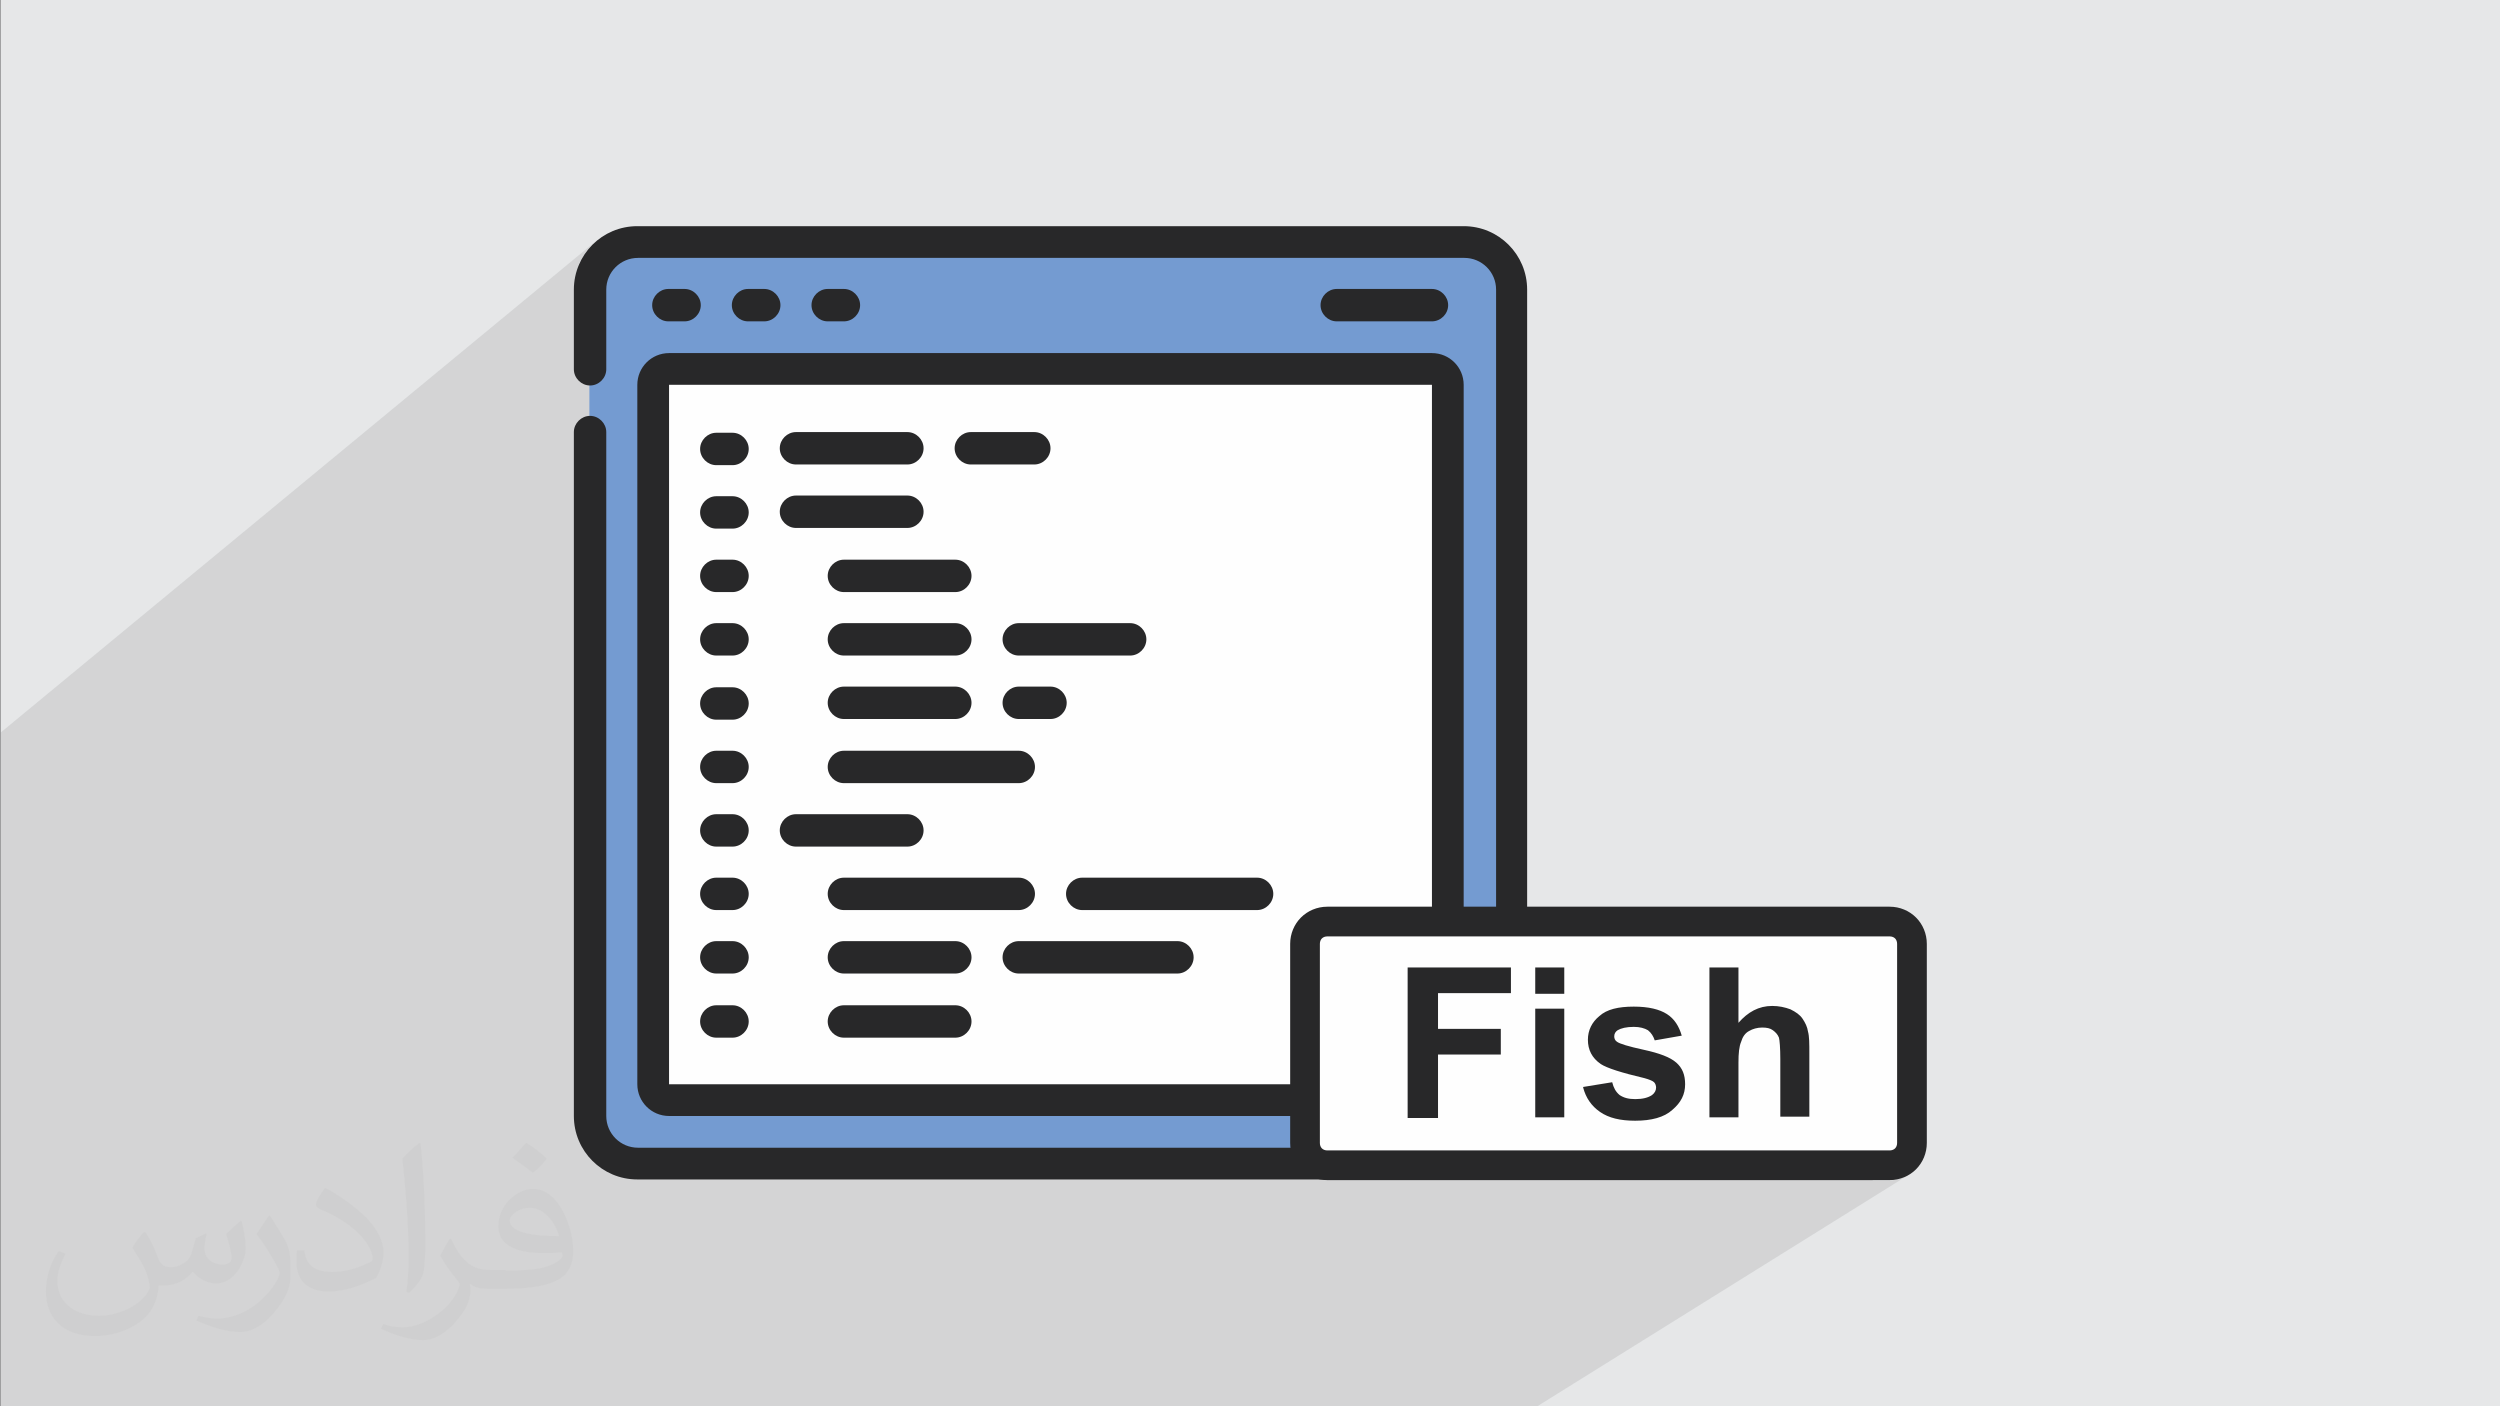 <?xml version="1.0" encoding="UTF-8"?>
<!DOCTYPE svg PUBLIC "-//W3C//DTD SVG 1.1//EN" "http://www.w3.org/Graphics/SVG/1.1/DTD/svg11.dtd">
<!-- Creator: CorelDRAW 2017 -->
<svg xmlns="http://www.w3.org/2000/svg" xml:space="preserve" width="3.703in" height="2.083in" version="1.1" style="shape-rendering:geometricPrecision; text-rendering:geometricPrecision; image-rendering:optimizeQuality; fill-rule:evenodd; clip-rule:evenodd"
viewBox="0 0 3703 2083"
 xmlns:xlink="http://www.w3.org/1999/xlink"
 xmlns:xodm="http://www.corel.com/coreldraw/odm/2003"
 enable-background="new 0 0 256 256">
 <rect x="0" y="0" width="3703" height="2083" fill="#808080" stroke="none"/>
 <defs>
  <style type="text/css">
   <![CDATA[
    .fil5 {fill:#FEFEFE}
    .fil0 {fill:#E6E7E8}
    .fil3 {fill:#FEFEFE;fill-rule:nonzero}
    .fil2 {fill:#749BD1;fill-rule:nonzero}
    .fil4 {fill:#282829;fill-rule:nonzero}
    .fil6 {fill:#373435;fill-opacity:0.031}
    .fil1 {fill:#373435;fill-opacity:0.102}
   ]]>
  </style>
 </defs>
 <g id="Layer_x0020_1">
  <polygon class="fil0" points="1,0 3704,0 3704,2083 1,2083 "/>
  <polygon class="fil1" points="1597,2083 1582,2083 1560,2083 1547,2083 1542,2083 1490,2083 1484,2083 1481,2083 1459,2083 1447,2083 1443,2083 1438,2083 1436,2083 1434,2083 1427,2083 1403,2083 1398,2083 1396,2083 1395,2083 1387,2083 1383,2083 1369,2083 1346,2083 1341,2083 1327,2083 1320,2083 1301,2083 1219,2083 1125,2083 957,2083 950,2083 950,2083 916,2083 914,2083 879,2083 878,2083 827,2083 820,2083 810,2083 803,2083 644,2083 637,2083 600,2083 564,2083 547,2083 531,2083 519,2083 512,2083 512,2083 496,2083 484,2083 482,2083 477,2083 473,2083 442,2083 429,2083 413,2083 361,2083 359,2083 334,2083 327,2083 308,2083 306,2083 304,2083 291,2083 280,2083 258,2083 252,2083 245,2083 238,2083 238,2083 236,2083 213,2083 212,2083 206,2083 205,2083 186,2083 183,2083 171,2083 171,2083 164,2083 161,2083 154,2083 131,2083 122,2083 116,2083 110,2083 93,2083 86,2083 72,2083 69,2083 64,2083 58,2083 55,2083 44,2083 37,2083 15,2083 13,2083 8,2083 4,2083 3,2083 1,2083 1,2081 1,2075 1,2073 1,2065 1,2059 1,2059 1,2052 1,2049 1,2048 1,2043 1,2041 1,2037 1,2031 1,2026 1,2014 1,2005 1,2004 1,2000 1,1995 1,1978 1,1973 1,1962 1,1957 1,1952 1,1947 1,1942 1,1923 1,1919 1,1918 1,1915 1,1908 1,1892 1,1887 1,1877 1,1870 1,1866 1,1859 1,1853 1,1832 1,1829 1,1821 1,1815 1,1809 1,1806 1,1800 1,1792 1,1789 1,1784 1,1781 1,1752 1,1746 1,1742 1,1735 1,1730 1,1725 1,1720 1,1714 1,1697 1,1694 1,1659 1,1656 1,1648 1,1646 1,1633 1,1628 1,1611 1,1609 1,1572 1,1571 1,1562 1,1560 1,1547 1,1541 1,1524 1,1486 1,1475 1,1473 1,1463 1,1424 1,1407 1,1401 1,1388 1,1377 1,1364 1,1347 1,1339 1,1336 1,1324 1,1321 1,1321 1,1315 1,1314 1,1308 1,1301 1,1291 1,1282 1,1276 1,1251 1,1236 1,1234 1,1228 1,1155 1,1145 1,1142 1,1126 1,1113 1,1085 884,356 877,362 871,369 866,376 861,384 857,392 854,401 852,410 851,414 899,374 894,379 889,384 885,389 882,395 879,401 876,408 875,415 874,422 873,426 914,393 918,390 921,388 926,386 930,384 934,383 939,382 944,382 2168,382 2173,382 2178,383 2182,384 2187,386 2191,388 2195,390 2198,393 2202,396 2205,399 2207,403 2210,407 2212,411 2213,415 2214,419 2215,424 2215,429 2215,1366 2799,1366 2805,1366 2811,1368 2817,1371 2822,1375 2826,1380 2829,1386 2831,1392 2832,1399 2832,1693 2831,1700 2829,1706 2826,1712 2822,1717 2817,1721 2773,1749 2799,1749 2804,1748 2810,1747 2815,1746 2820,1744 2825,1742 2829,1739 2277,2083 2262,2083 2237,2083 2197,2083 2194,2083 2005,2083 1905,2083 1795,2083 1735,2083 1734,2083 1700,2083 1694,2083 1680,2083 1659,2083 1653,2083 1651,2083 1646,2083 1638,2083 1620,2083 1618,2083 "/>
  <g id="_1925498648112">
   <g>
    <path class="fil2" d="M944 358l1224 0c39,0 71,32 71,71l0 1224c0,39 -32,71 -71,71l-1224 0c-39,0 -71,-32 -71,-71l0 -1224c0,-39 32,-71 71,-71z"/>
    <path class="fil3" d="M2145 570l0 1036c0,13 -11,24 -24,24l-1130 0c-13,0 -24,-11 -24,-24l0 -1036c0,-13 11,-24 24,-24l1130 0c13,0 24,11 24,24z"/>
    <path class="fil4" d="M991 570l1130 0 0 1036 -1130 0 0 -1036zm-47 0l0 1036c0,26 21,47 47,47l1130 0c26,0 47,-21 47,-47l0 -1036c0,-26 -21,-47 -47,-47l-1130 0c-26,0 -47,21 -47,47z"/>
    <path class="fil4" d="M2168 335l-1224 0c-52,0 -94,42 -94,94l0 118c0,13 11,24 24,24 13,0 24,-11 24,-24l0 -118c0,-26 21,-47 47,-47l1224 0c26,0 47,21 47,47l0 1224c0,26 -21,47 -47,47l-1224 0c-26,0 -47,-21 -47,-47l0 -1013c0,-13 -11,-24 -24,-24 -13,0 -24,11 -24,24l0 1013c0,52 42,94 94,94l1224 0c52,0 94,-42 94,-94l0 -1224c0,-52 -42,-94 -94,-94z"/>
    <path class="fil4" d="M1014 476c13,0 24,-11 24,-24 0,-13 -11,-24 -24,-24l-24 0c-13,0 -24,11 -24,24 0,13 11,24 24,24l24 0z"/>
    <path class="fil4" d="M1132 476c13,0 24,-11 24,-24 0,-13 -11,-24 -24,-24l-24 0c-13,0 -24,11 -24,24 0,13 11,24 24,24l24 0z"/>
    <path class="fil4" d="M1250 476c13,0 24,-11 24,-24 0,-13 -11,-24 -24,-24l-24 0c-13,0 -24,11 -24,24 0,13 11,24 24,24l24 0z"/>
    <path class="fil4" d="M2121 476c13,0 24,-11 24,-24 0,-13 -11,-24 -24,-24l-141 0c-13,0 -24,11 -24,24 0,13 11,24 24,24l141 0z"/>
    <path class="fil4" d="M1085 641l-24 0c-13,0 -24,11 -24,24 0,13 11,24 24,24l24 0c13,0 24,-11 24,-24 0,-13 -11,-24 -24,-24z"/>
    <path class="fil4" d="M1085 735l-24 0c-13,0 -24,11 -24,24 0,13 11,24 24,24l24 0c13,0 24,-11 24,-24 0,-13 -11,-24 -24,-24z"/>
    <path class="fil4" d="M1085 829l-24 0c-13,0 -24,11 -24,24 0,13 11,24 24,24l24 0c13,0 24,-11 24,-24 0,-13 -11,-24 -24,-24z"/>
    <path class="fil4" d="M1085 923l-24 0c-13,0 -24,11 -24,24 0,13 11,24 24,24l24 0c13,0 24,-11 24,-24 0,-13 -11,-24 -24,-24z"/>
    <path class="fil4" d="M1085 1018l-24 0c-13,0 -24,11 -24,24 0,13 11,24 24,24l24 0c13,0 24,-11 24,-24 0,-13 -11,-24 -24,-24z"/>
    <path class="fil4" d="M1085 1112l-24 0c-13,0 -24,11 -24,24 0,13 11,24 24,24l24 0c13,0 24,-11 24,-24 0,-13 -11,-24 -24,-24z"/>
    <path class="fil4" d="M1085 1206l-24 0c-13,0 -24,11 -24,24 0,13 11,24 24,24l24 0c13,0 24,-11 24,-24 0,-13 -11,-24 -24,-24z"/>
    <path class="fil4" d="M1085 1300l-24 0c-13,0 -24,11 -24,24 0,13 11,24 24,24l24 0c13,0 24,-11 24,-24 0,-13 -11,-24 -24,-24z"/>
    <path class="fil4" d="M1085 1394l-24 0c-13,0 -24,11 -24,24 0,13 11,24 24,24l24 0c13,0 24,-11 24,-24 0,-13 -11,-24 -24,-24z"/>
    <path class="fil4" d="M1085 1489l-24 0c-13,0 -24,11 -24,24 0,13 11,24 24,24l24 0c13,0 24,-11 24,-24 0,-13 -11,-24 -24,-24z"/>
    <path class="fil4" d="M1179 688l165 0c13,0 24,-11 24,-24 0,-13 -11,-24 -24,-24l-165 0c-13,0 -24,11 -24,24 0,13 11,24 24,24z"/>
    <path class="fil4" d="M1179 782l165 0c13,0 24,-11 24,-24 0,-13 -11,-24 -24,-24l-165 0c-13,0 -24,11 -24,24 0,13 11,24 24,24z"/>
    <path class="fil4" d="M1226 853c0,13 11,24 24,24l165 0c13,0 24,-11 24,-24 0,-13 -11,-24 -24,-24l-165 0c-13,0 -24,11 -24,24z"/>
    <path class="fil4" d="M1250 971l165 0c13,0 24,-11 24,-24 0,-13 -11,-24 -24,-24l-165 0c-13,0 -24,11 -24,24 0,13 11,24 24,24z"/>
    <path class="fil4" d="M1250 1065l165 0c13,0 24,-11 24,-24 0,-13 -11,-24 -24,-24l-165 0c-13,0 -24,11 -24,24 0,13 11,24 24,24z"/>
    <path class="fil4" d="M1509 1112l-259 0c-13,0 -24,11 -24,24 0,13 11,24 24,24l259 0c13,0 24,-11 24,-24 0,-13 -11,-24 -24,-24z"/>
    <path class="fil4" d="M1368 1230c0,-13 -11,-24 -24,-24l-165 0c-13,0 -24,11 -24,24 0,13 11,24 24,24l165 0c13,0 24,-11 24,-24z"/>
    <path class="fil4" d="M1509 1300l-259 0c-13,0 -24,11 -24,24 0,13 11,24 24,24l259 0c13,0 24,-11 24,-24 0,-13 -11,-24 -24,-24z"/>
    <path class="fil4" d="M1415 1394l-165 0c-13,0 -24,11 -24,24 0,13 11,24 24,24l165 0c13,0 24,-11 24,-24 0,-13 -11,-24 -24,-24z"/>
    <path class="fil4" d="M1415 1489l-165 0c-13,0 -24,11 -24,24 0,13 11,24 24,24l165 0c13,0 24,-11 24,-24 0,-13 -11,-24 -24,-24z"/>
    <path class="fil4" d="M1438 688l94 0c13,0 24,-11 24,-24 0,-13 -11,-24 -24,-24l-94 0c-13,0 -24,11 -24,24 0,13 11,24 24,24z"/>
    <path class="fil4" d="M1862 1300l-259 0c-13,0 -24,11 -24,24 0,13 11,24 24,24l259 0c13,0 24,-11 24,-24 0,-13 -11,-24 -24,-24z"/>
    <path class="fil4" d="M1744 1394l-235 0c-13,0 -24,11 -24,24 0,13 11,24 24,24l235 0c13,0 24,-11 24,-24 0,-13 -11,-24 -24,-24z"/>
    <path class="fil4" d="M1580 1041c0,-13 -11,-24 -24,-24l-47 0c-13,0 -24,11 -24,24 0,13 11,24 24,24l47 0c13,0 24,-11 24,-24z"/>
    <path class="fil4" d="M1485 947c0,13 11,24 24,24l165 0c13,0 24,-11 24,-24 0,-13 -11,-24 -24,-24l-165 0c-13,0 -24,11 -24,24z"/>
   </g>
   <rect class="fil5" x="1933" y="1366" width="899" height="361" rx="29" ry="33"/>
   <path class="fil4" d="M1966 1343l833 0c15,0 29,6 39,16 10,10 16,24 16,39l0 295c0,15 -6,29 -16,39 -10,10 -24,16 -39,16l-833 0c-15,0 -29,-6 -39,-16 -10,-10 -16,-24 -16,-39l0 -295c0,-15 6,-29 16,-39 10,-10 24,-16 39,-16zm833 44l-833 0c-3,0 -6,1 -8,3 -2,2 -3,5 -3,8l0 295c0,3 1,6 3,8 2,2 5,3 8,3l833 0c3,0 6,-1 8,-3 2,-2 3,-5 3,-8l0 -295c0,-3 -1,-6 -3,-8 -2,-2 -5,-3 -8,-3z"/>
   <path class="fil4" d="M2085 1655l0 -222 153 0 0 38 -108 0 0 53 93 0 0 38 -93 0 0 94 -45 0zm189 -183l0 -39 43 0 0 39 -43 0zm0 183l0 -161 43 0 0 161 -43 0zm71 -45l43 -7c2,8 5,14 11,19 6,4 13,6 23,6 11,0 19,-2 25,-6 4,-3 6,-7 6,-11 0,-3 -1,-6 -3,-8 -2,-2 -7,-4 -14,-6 -34,-8 -56,-15 -65,-21 -13,-9 -19,-21 -19,-36 0,-14 6,-26 17,-35 11,-10 28,-14 51,-14 22,0 38,4 49,11 11,7 18,18 22,32l-40 7c-2,-6 -5,-11 -10,-15 -5,-3 -12,-5 -21,-5 -11,0 -19,2 -24,5 -3,2 -5,5 -5,9 0,3 1,6 4,8 4,3 17,7 40,12 23,5 39,11 48,19 9,8 13,18 13,32 0,15 -6,27 -19,38 -12,11 -31,16 -55,16 -22,0 -39,-4 -52,-13 -13,-9 -21,-21 -25,-36zm230 -177l0 82c14,-16 30,-25 50,-25 10,0 19,2 27,5 8,4 14,8 18,14 4,6 7,12 8,19 2,7 2,18 2,32l0 94 -43 0 0 -85c0,-17 -1,-28 -2,-32 -2,-5 -5,-8 -9,-11 -4,-3 -9,-4 -16,-4 -7,0 -14,2 -19,5 -6,3 -10,9 -12,16 -3,7 -4,17 -4,31l0 81 -43 0 0 -222 43 0z"/>
  </g>
 </g>
 <g id="Layer_x0020_1_0">
  <path class="fil6" d="M216 1826c7,11 12,21 16,32 3,7 5,19 21,19 5,0 11,-1 17,-5 7,-3 12,-9 14,-17l6 -21 15 -7 1 1c-2,8 -3,16 -3,21 0,18 15,24 27,24 7,0 13,-3 13,-10 0,-8 -4,-22 -8,-35 7,-7 14,-14 22,-20l1 1c4,15 6,30 6,40 0,10 -4,20 -8,27 -7,14 -20,25 -36,25 -12,0 -25,-6 -34,-17l-1 0c-9,11 -22,20 -43,20l-7 0c-1,14 -4,24 -9,33 -13,25 -50,42 -85,42 -49,0 -73,-28 -73,-66 0,-23 8,-45 19,-60l10 4c-7,14 -12,27 -12,40 0,35 29,52 62,52 31,0 68,-19 75,-42 -3,-25 -12,-36 -26,-59 4,-7 10,-15 17,-23l1 0 0 0 0 0 2 1 0 0 0 0zm564 -133c10,6 20,14 30,23 -6,8 -12,15 -21,21 -10,-8 -20,-15 -30,-22 7,-8 14,-15 20,-22l0 0 0 0 1 0 0 0 0 0zm5 96c-17,0 -30,11 -30,19 0,17 33,23 73,23 -5,-20 -22,-42 -43,-42zm-37 93c22,0 41,-1 55,-4 16,-4 30,-12 30,-18 0,-1 0,-3 -1,-5 -9,1 -19,1 -29,1 -29,0 -52,-7 -61,-23 -2,-5 -4,-10 -4,-16 0,-16 7,-32 19,-42 10,-9 21,-14 33,-14 20,0 37,16 48,42 6,14 11,30 11,51 0,14 -4,25 -12,34 -16,15 -45,21 -90,21l-20 0 0 0 -5 0c-11,0 -19,-2 -25,-7l-1 0c0,3 1,5 1,7 0,10 -3,23 -10,33 -20,30 -42,43 -60,43 -19,0 -42,-7 -63,-17l4 -7c7,3 16,5 29,5 34,0 78,-33 84,-64 -1,-3 -4,-6 -7,-10 -10,-12 -16,-22 -22,-32 5,-10 10,-18 14,-25l2 0c14,29 28,46 57,46l5 0 0 0 21 0 0 0 0 0 -3 1 0 0 0 0zm-146 31c2,-14 3,-29 3,-43l0 -21c0,-39 -5,-96 -9,-133 7,-8 17,-17 25,-23l2 1c5,47 7,101 7,151 0,13 -1,26 -2,35 -1,12 -8,21 -22,35l-3 -1 -1 -1 0 0zm-151 -62c1,18 10,33 41,33 20,0 36,-5 55,-14 3,-1 5,-3 5,-5 0,-12 -9,-27 -24,-41 -14,-13 -34,-25 -52,-32 -6,-3 -8,-5 -8,-8 0,-5 7,-16 13,-24l2 0c20,11 43,27 60,44 15,16 25,33 25,51 0,13 -4,26 -11,38 -22,11 -46,20 -70,20 -29,0 -48,-14 -48,-45 0,-3 0,-9 1,-16l10 0 0 0 0 0 1 -1 0 0 0 0zm-52 -52l18 29c7,11 13,22 13,41l0 24c0,19 -12,39 -32,60 -15,14 -29,20 -42,20 -19,0 -40,-6 -65,-17l3 -7c8,2 17,4 28,4 36,0 72,-26 89,-58 2,-4 3,-7 3,-9 0,-4 -2,-8 -4,-11 -9,-17 -19,-33 -30,-47 6,-9 12,-18 18,-27l1 0 0 0 0 0 0 -2 0 0 0 0z"/>
 </g>
</svg>

